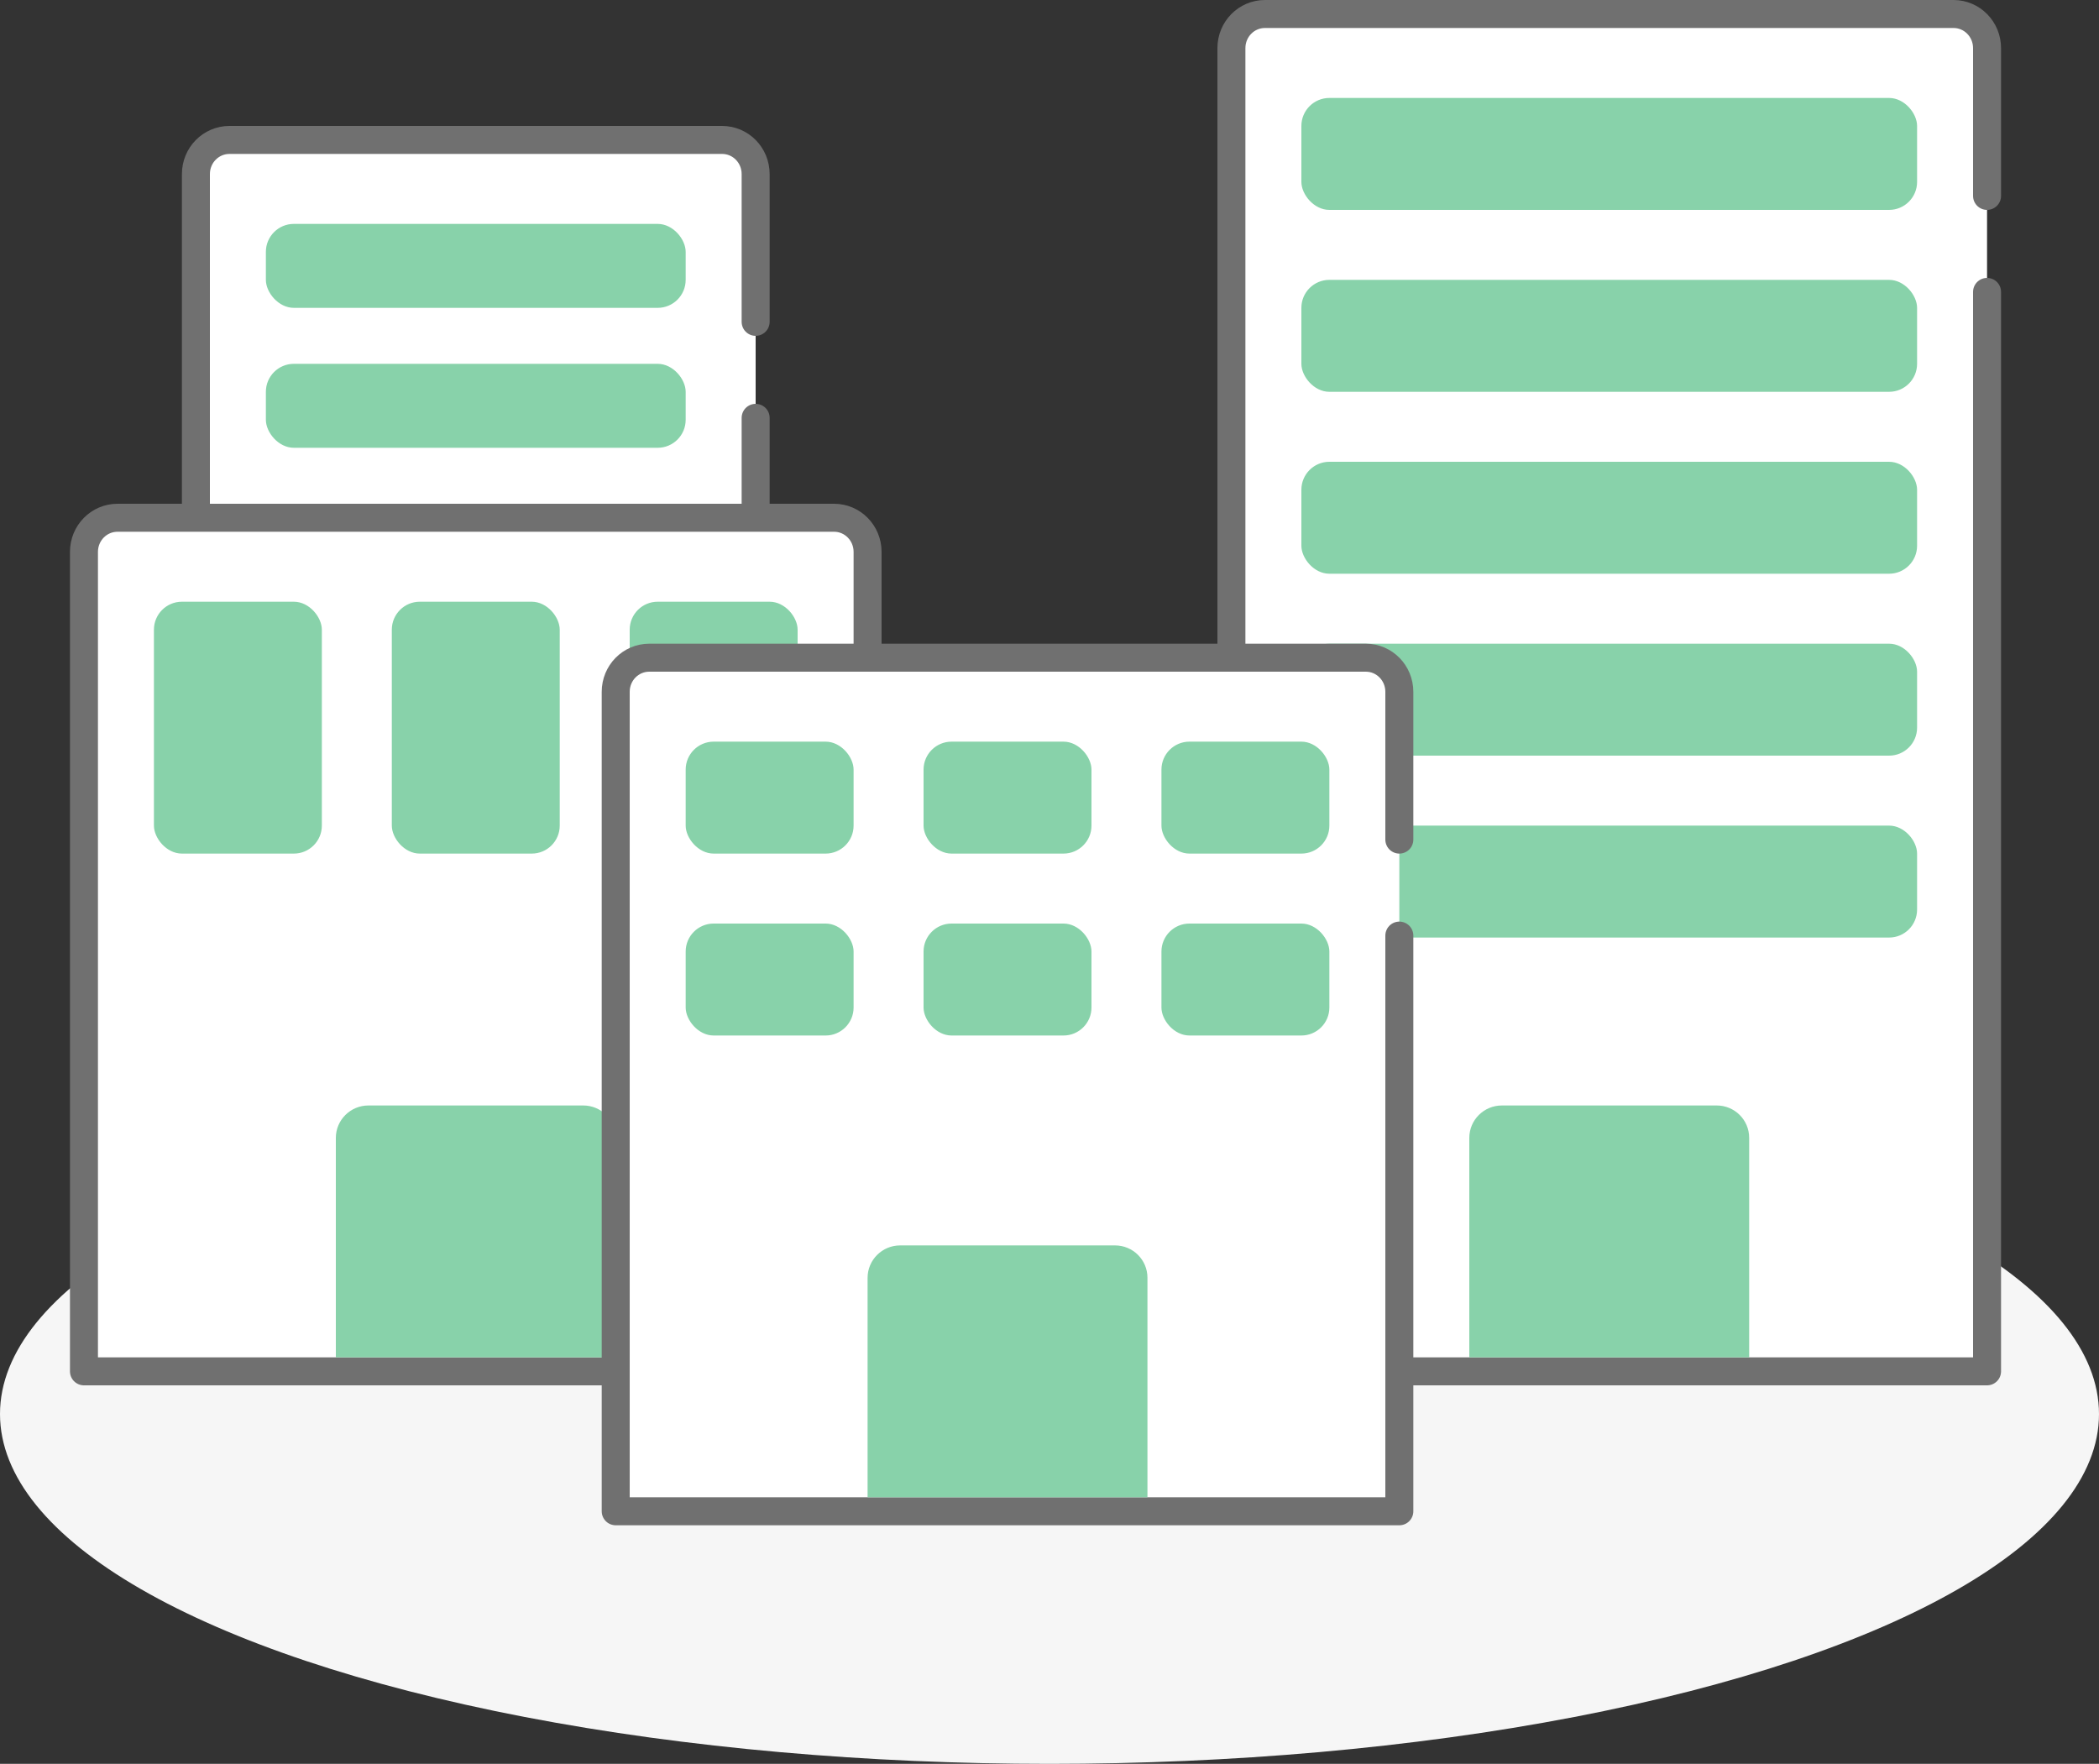 <?xml version="1.0" encoding="UTF-8"?>
<svg id="_レイヤー_2" data-name="レイヤー 2" xmlns="http://www.w3.org/2000/svg" width="150" height="126.05" viewBox="0 0 150 126.05">
  <rect x="0" y="0" width="150" height="126.05" fill="#333333" stroke="none"/>
  <defs>
    <style>
      .cls-1 {
        fill: #f6f6f6;
      }

      .cls-2 {
        fill: #88d2aa;
      }

      .cls-3 {
        fill: #fff;
        stroke: #707070;
        stroke-linecap: round;
        stroke-linejoin: round;
        stroke-width: 2px;
      }
    </style>
  </defs>
  <g id="_レイアウト" data-name="レイアウト">
    <g>
      <ellipse class="cls-1" cx="75" cy="101.05" rx="75" ry="25"/>
      <g>
        <path class="cls-3" d="M54,23v-10.56c0-1.35-1.07-2.44-2.4-2.44H16.4c-1.33,0-2.4,1.09-2.4,2.44v28.56h40v-11.14"/>
        <path class="cls-3" d="M62,50v-10.56c0-1.35-1.07-2.44-2.4-2.44H8.4c-1.33,0-2.4,1.09-2.4,2.44v58.56h56v-41.14"/>
        <path class="cls-2" d="M44,97v-15.69c0-1.28-1.04-2.31-2.32-2.31h-15.35c-1.29,0-2.33,1.04-2.33,2.32v15.68h20Z"/>
        <rect class="cls-2" x="11" y="43" width="12" height="18" rx="2" ry="2"/>
        <rect class="cls-2" x="28" y="43" width="12" height="18" rx="2" ry="2"/>
        <rect class="cls-2" x="19" y="16" width="30" height="6" rx="2" ry="2"/>
        <rect class="cls-2" x="19" y="26" width="30" height="6" rx="2" ry="2"/>
        <rect class="cls-2" x="45" y="43" width="12" height="18" rx="2" ry="2"/>
      </g>
      <g>
        <path class="cls-3" d="M142,14V3.44c0-1.35-1.07-2.44-2.4-2.44h-49.2c-1.33,0-2.4,1.09-2.4,2.44v94.56h54V20.86"/>
        <path class="cls-2" d="M125,97v-15.69c0-1.28-1.04-2.31-2.32-2.31h-15.35c-1.29,0-2.33,1.04-2.33,2.32v15.68h20Z"/>
        <rect class="cls-2" x="93" y="7" width="44" height="8" rx="2" ry="2"/>
        <rect class="cls-2" x="93" y="20" width="44" height="8" rx="2" ry="2"/>
        <rect class="cls-2" x="93" y="33" width="44" height="8" rx="2" ry="2"/>
        <rect class="cls-2" x="93" y="46" width="44" height="8" rx="2" ry="2"/>
        <rect class="cls-2" x="93" y="59" width="44" height="8" rx="2" ry="2"/>
      </g>
      <g>
        <path class="cls-3" d="M100,60v-10.56c0-1.35-1.07-2.44-2.4-2.44h-51.2c-1.33,0-2.4,1.09-2.4,2.44v58.56h56v-41.14"/>
        <path class="cls-2" d="M82,107v-15.69c0-1.28-1.04-2.31-2.32-2.31h-15.35c-1.29,0-2.33,1.04-2.33,2.32v15.68h20Z"/>
        <rect class="cls-2" x="49" y="53" width="12" height="8" rx="2" ry="2"/>
        <rect class="cls-2" x="66" y="53" width="12" height="8" rx="2" ry="2"/>
        <rect class="cls-2" x="83" y="53" width="12" height="8" rx="2" ry="2"/>
        <rect class="cls-2" x="49" y="66" width="12" height="8" rx="2" ry="2"/>
        <rect class="cls-2" x="66" y="66" width="12" height="8" rx="2" ry="2"/>
        <rect class="cls-2" x="83" y="66" width="12" height="8" rx="2" ry="2"/>
      </g>
    </g>
  </g>
</svg>